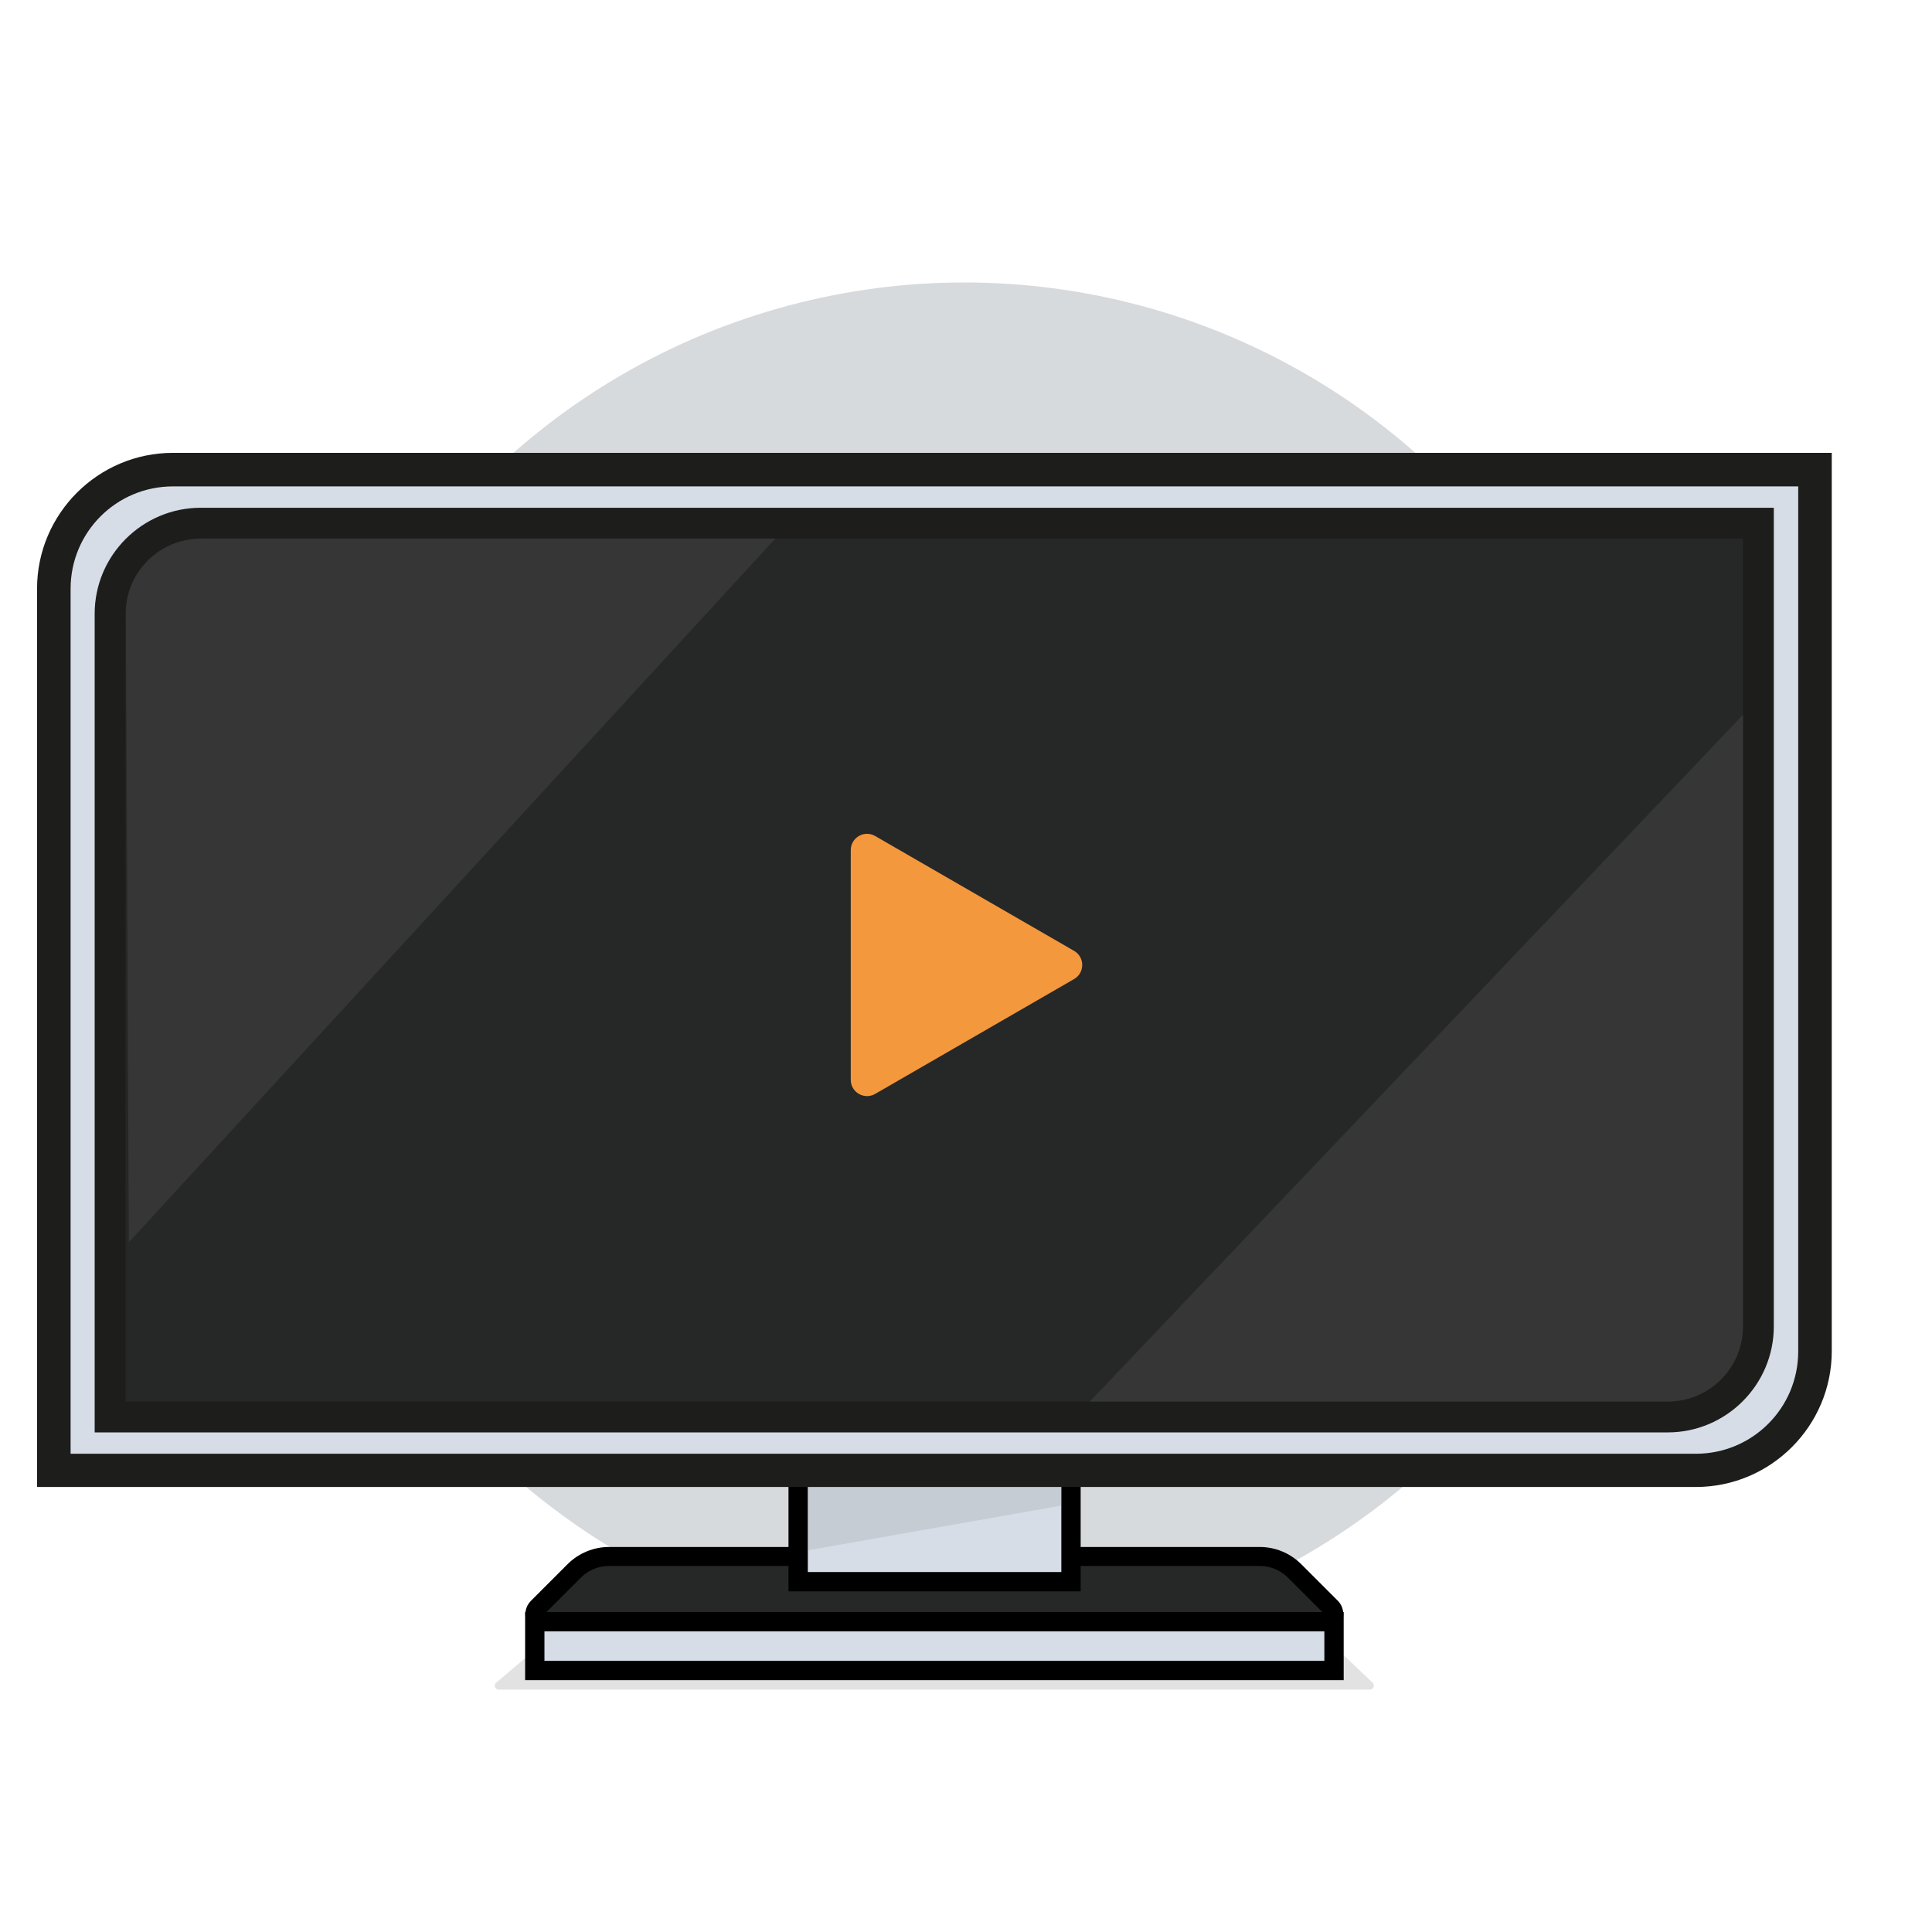 <?xml version="1.0" encoding="UTF-8"?>
<svg width="570px" height="570px" viewBox="0 0 570 570" version="1.1" xmlns="http://www.w3.org/2000/svg" xmlns:xlink="http://www.w3.org/1999/xlink">
    <title>Artboard</title>
    <g id="Artboard" stroke="none" stroke-width="1" fill="none" fill-rule="evenodd">
        <g id="visual_4k-hdr">
            <g id="Group">
                <circle id="Oval" fill="#D7DADC" transform="translate(284.537, 284.537) rotate(-45) translate(-284.537, -284.537) " cx="284.537" cy="284.537" r="201.198"></circle>
                <g transform="translate(10.929, 133.604)" fill-rule="nonzero">
                    <path d="M156.8,344.8 L135.5,362.8 C134.6,363.5 135.1,364.9 136.3,364.9 L393.2,364.9 C394.3,364.9 394.8,363.6 394,362.8 L380.6,350.1 L156.8,344.8 Z" id="Path" fill="#6E6F72" opacity="0.2"></path>
                    <g transform="translate(144.056, 322.8)">
                        <path d="M5.644,22.7 C4.544,22.7 3.444,22 3.044,21 C2.644,20 2.844,18.7 3.644,17.9 L14.444,7.1 C17.244,4.3 20.844,2.8 24.744,2.8 L216.644,2.8 C220.544,2.8 224.144,4.3 226.944,7.1 L237.744,17.9 C238.544,18.7 238.844,19.9 238.344,21 C237.844,22.1 236.844,22.7 235.744,22.7 L5.644,22.7 Z" id="Path" fill="#262727"></path>
                        <path d="M216.644,5.6 C219.744,5.6 222.744,6.8 224.944,9 L235.744,19.8 L5.644,19.8 L16.444,9 C18.644,6.8 21.644,5.6 24.744,5.6 L216.644,5.6 M216.644,0 L24.744,0 C20.144,0 15.744,1.8 12.444,5.1 L1.644,15.9 C0.044,17.5 -0.456,20 0.444,22.1 C1.344,24.2 3.344,25.6 5.644,25.6 L235.744,25.6 C238.044,25.6 240.144,24.2 240.944,22.1 C241.744,20 241.344,17.5 239.744,15.9 L228.944,5.1 C225.644,1.8 221.244,0 216.644,0 L216.644,0 Z" id="Shape" fill="#000000"></path>
                    </g>
                    <g transform="translate(221.7, 290.3)">
                        <g>
                            <rect id="Rectangle" fill="#D6DDE6" x="2.8" y="2.9" width="80.5" height="39.8"></rect>
                            <path d="M80.5,5.7 L80.5,39.9 L5.7,39.9 L5.7,5.7 L80.5,5.7 M86.1,0 L80.4,0 L5.6,0 L0,0 L0,5.7 L0,39.9 L0,45.6 L5.7,45.6 L80.5,45.6 L86.2,45.6 L86.2,39.9 L86.2,5.7 L86.2,0 L86.1,0 Z" id="Shape" fill="#000000"></path>
                        </g>
                        <g opacity="0.2" transform="translate(5.6, 9.8)" fill="#878787" id="Path">
                            <polygon points="0 2.1 0 23.7 74.9 10.5 74.9 5.68434189e-14"></polygon>
                        </g>
                    </g>
                    <g transform="translate(144, 342)">
                        <rect id="Rectangle" fill="#D6DDE6" x="2.9" y="2.9" width="235.8" height="14.4"></rect>
                        <path d="M235.8,5.7 L235.8,14.4 L5.7,14.4 L5.7,5.7 L235.8,5.7 M241.5,0 L235.8,0 L5.7,0 L0,0 L0,5.7 L0,14.4 L0,20.1 L5.7,20.1 L235.8,20.1 L241.5,20.1 L241.5,14.4 L241.5,5.7 L241.5,0 L241.5,0 Z" id="Shape" fill="#000000"></path>
                    </g>
                    <g transform="translate(0, -0)">
                        <path d="M499.8,296.8 L7.2,296.8 L7.2,30.9 C7.2,18.5 17.2,8.5 29.6,8.5 L522.201,8.5 L522.201,274.4 C522.3,286.7 512.2,296.8 499.8,296.8 Z" id="Path" fill="#D6DDE6"></path>
                        <path d="M519.6,10 L519.6,265.1 C519.6,281.8 506.1,295.3 489.4,295.3 L9.9,295.3 L9.9,40.1 C9.9,23.4 23.4,9.9 40.1,9.9 L519.6,9.9 M529.5,-2.84217094e-14 L519.6,-2.84217094e-14 L40.1,-2.84217094e-14 C18,-2.84217094e-14 0,18 0,40.1 L0,295.2 L0,305.1 L9.9,305.1 L489.4,305.1 C511.5,305.1 529.5,287.1 529.5,265 L529.5,10 L529.5,-2.84217094e-14 L529.5,-2.84217094e-14 Z" id="Shape" fill="#1D1D1B"></path>
                        <g transform="translate(17, 16.2)">
                            <path d="M4.6,268.2 L4.6,31.3 C4.6,16.6 16.6,4.6 31.3,4.6 L490.8,4.6 L490.8,241.5 C490.8,256.2 478.8,268.2 464.1,268.2 L4.6,268.2 Z" id="Path" fill="#262727"></path>
                            <path d="M486.3,9.1 L486.3,241.5 C486.3,253.8 476.4,263.7 464.1,263.7 L9.1,263.7 L9.1,31.3 C9.1,19 19,9.1 31.3,9.1 L486.3,9.1 M495.4,-5.68434189e-14 L486.3,-5.68434189e-14 L31.3,-5.68434189e-14 C14.1,-5.68434189e-14 5.68434189e-14,14 5.68434189e-14,31.3 L5.68434189e-14,263.7 L5.68434189e-14,272.8 L9.1,272.8 L464.1,272.8 C481.3,272.8 495.4,258.8 495.4,241.5 L495.4,9.1 L495.4,-5.68434189e-14 L495.4,-5.68434189e-14 Z" id="Shape" fill="#1D1D1B"></path>
                        </g>
                        <g opacity="0.1" transform="translate(26.199, 25.3)" fill="#C7C6C6" id="Path">
                            <path d="M0.901,207.6 L191.601,2.84217094e-14 L22.201,2.84217094e-14 C9.901,2.84217094e-14 -0.099,10 0,22.3 L0.901,207.6 Z"></path>
                        </g>
                        <g opacity="0.1" transform="translate(310.6, 77.3)" fill="#C7C6C6" id="Path">
                            <path d="M192.7,2.84217094e-14 L0,202.6 L170.5,202.6 C182.8,202.6 192.7,192.7 192.7,180.4 L192.7,2.84217094e-14 Z"></path>
                        </g>
                    </g>
                </g>
            </g>
            <path d="M316.893,288.849 L258.199,322.737 C254.999,324.584 251,322.274 251,318.581 L251,250.807 C251,247.112 254.999,244.803 258.199,246.651 L316.893,280.538 C320.091,282.384 320.091,287.002 316.893,288.849" id="Path" fill="#F4983D" fill-rule="nonzero"></path>
        </g>
    </g>
</svg>